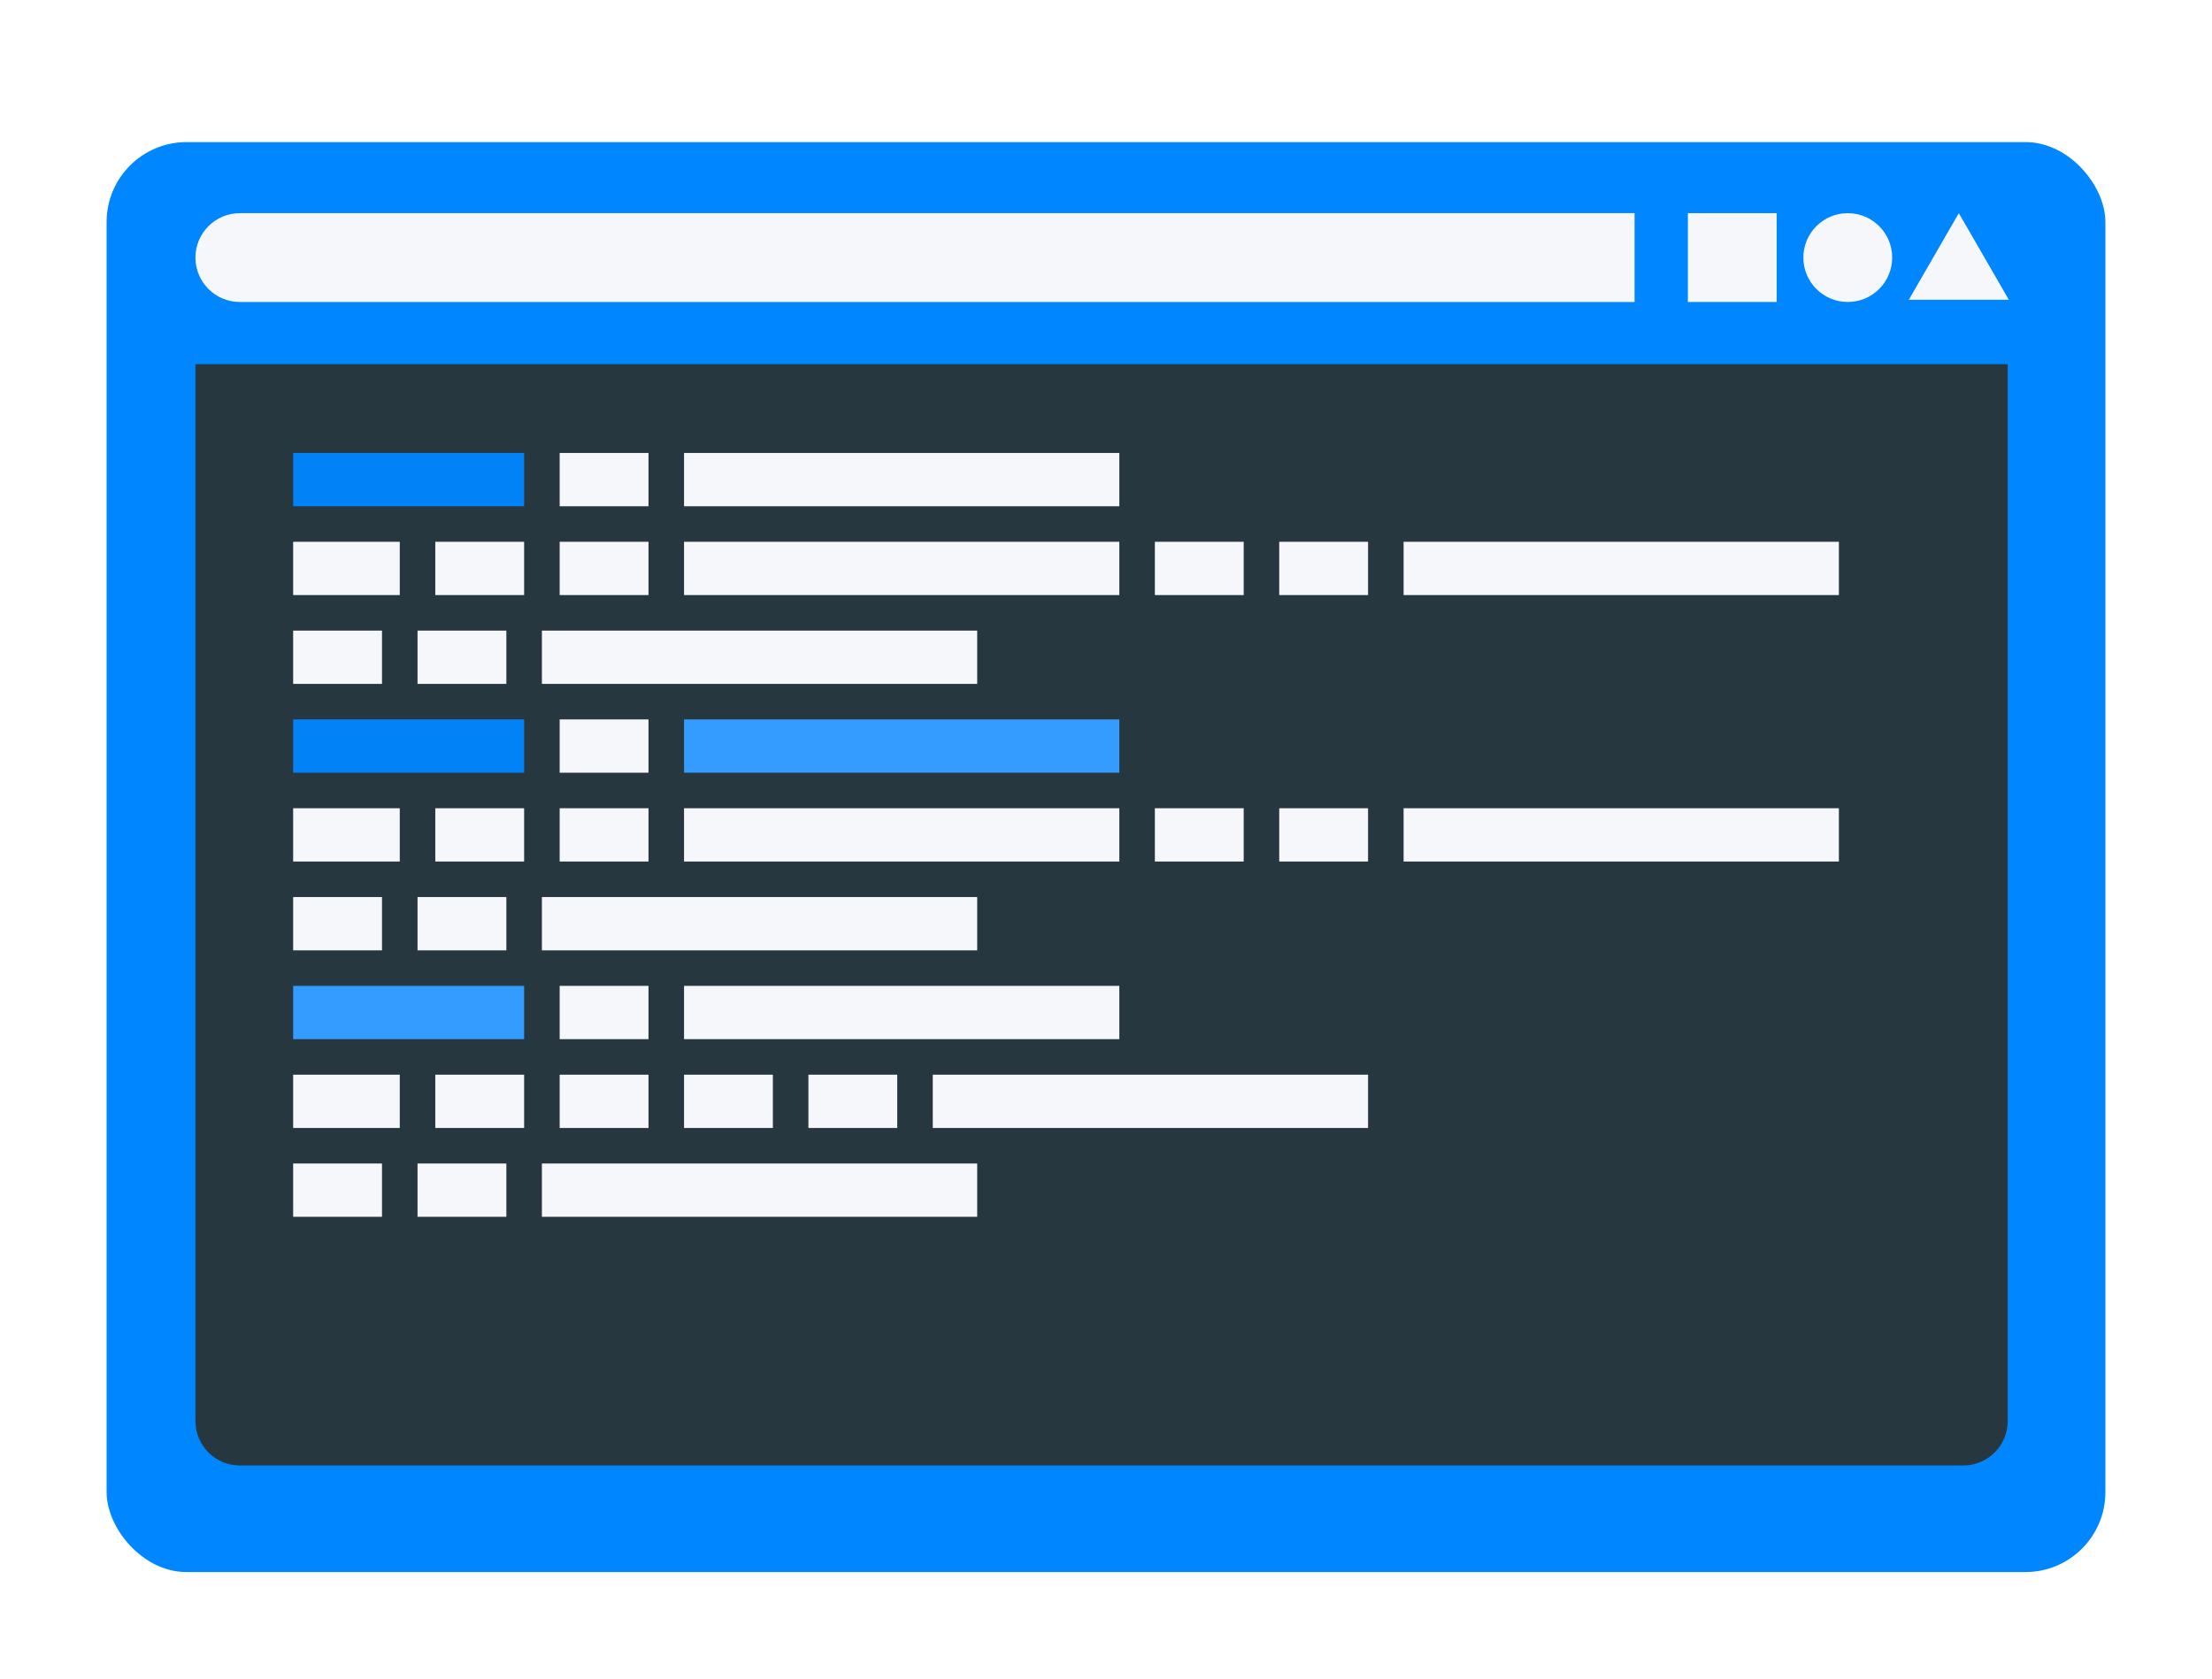 <?xml version="1.0" encoding="UTF-8"?> <svg xmlns="http://www.w3.org/2000/svg" width="249" height="189" viewBox="0 0 249 189" fill="none"><g filter="url(#filter0_d_21_249)"><rect x="1" width="225" height="161" rx="9" fill="#0086FF"></rect><path d="M11 25H215V144C215 146.761 212.761 149 210 149H16C13.239 149 11 146.761 11 144V25Z" fill="#26373F"></path><circle cx="197" cy="13" r="5" fill="#F5F7FA"></circle><path d="M11 13C11 10.239 13.239 8 16 8H173V18H16C13.239 18 11 15.761 11 13Z" fill="#F5F7FA"></path><rect x="179" y="8" width="10" height="10" fill="#F5F7FA"></rect><path d="M209.5 8L215.129 17.75H203.871L209.5 8Z" fill="#F5F7FA"></path><rect x="22" y="35" width="26" height="6" fill="#0086FF" fill-opacity="0.96"></rect><rect x="22" y="65" width="26" height="6" fill="#0086FF" fill-opacity="0.96"></rect><rect x="22" y="95" width="26" height="6" fill="#349CFF"></rect><rect x="52" y="35" width="10" height="6" fill="#F5F7FA"></rect><rect x="52" y="65" width="10" height="6" fill="#F5F7FA"></rect><rect x="52" y="95" width="10" height="6" fill="#F5F7FA"></rect><rect x="52" y="45" width="10" height="6" fill="#F5F7FA"></rect><rect x="52" y="75" width="10" height="6" fill="#F5F7FA"></rect><rect x="52" y="105" width="10" height="6" fill="#F5F7FA"></rect><rect x="36" y="55" width="10" height="6" fill="#F5F7FA"></rect><rect x="36" y="85" width="10" height="6" fill="#F5F7FA"></rect><rect x="36" y="115" width="10" height="6" fill="#F5F7FA"></rect><rect x="133" y="45" width="10" height="6" fill="#F5F7FA"></rect><rect x="133" y="75" width="10" height="6" fill="#F5F7FA"></rect><rect x="80" y="105" width="10" height="6" fill="#F5F7FA"></rect><rect x="38" y="45" width="10" height="6" fill="#F5F7FA"></rect><rect x="38" y="75" width="10" height="6" fill="#F5F7FA"></rect><rect x="38" y="105" width="10" height="6" fill="#F5F7FA"></rect><rect x="22" y="55" width="10" height="6" fill="#F5F7FA"></rect><rect x="22" y="85" width="10" height="6" fill="#F5F7FA"></rect><rect x="22" y="115" width="10" height="6" fill="#F5F7FA"></rect><rect x="119" y="45" width="10" height="6" fill="#F5F7FA"></rect><rect x="119" y="75" width="10" height="6" fill="#F5F7FA"></rect><rect x="66" y="105" width="10" height="6" fill="#F5F7FA"></rect><rect x="22" y="45" width="12" height="6" fill="#F5F7FA"></rect><rect x="22" y="75" width="12" height="6" fill="#F5F7FA"></rect><rect x="22" y="105" width="12" height="6" fill="#F5F7FA"></rect><rect x="66" y="35" width="49" height="6" fill="#F5F7FA"></rect><rect x="66" y="65" width="49" height="6" fill="#349CFF"></rect><rect x="66" y="95" width="49" height="6" fill="#F5F7FA"></rect><rect x="66" y="45" width="49" height="6" fill="#F5F7FA"></rect><rect x="66" y="75" width="49" height="6" fill="#F5F7FA"></rect><rect x="50" y="55" width="49" height="6" fill="#F5F7FA"></rect><rect x="50" y="85" width="49" height="6" fill="#F5F7FA"></rect><rect x="50" y="115" width="49" height="6" fill="#F5F7FA"></rect><rect x="147" y="45" width="49" height="6" fill="#F5F7FA"></rect><rect x="147" y="75" width="49" height="6" fill="#F5F7FA"></rect><rect x="94" y="105" width="49" height="6" fill="#F5F7FA"></rect></g><defs><filter id="filter0_d_21_249" x="0" y="0" width="249" height="189" filterUnits="userSpaceOnUse" color-interpolation-filters="sRGB"><feFlood flood-opacity="0" result="BackgroundImageFix"></feFlood><feColorMatrix in="SourceAlpha" type="matrix" values="0 0 0 0 0 0 0 0 0 0 0 0 0 0 0 0 0 0 127 0" result="hardAlpha"></feColorMatrix><feOffset dx="11" dy="16"></feOffset><feGaussianBlur stdDeviation="6"></feGaussianBlur><feComposite in2="hardAlpha" operator="out"></feComposite><feColorMatrix type="matrix" values="0 0 0 0 0.109 0 0 0 0 0.347 0 0 0 0 0.704 0 0 0 0.16 0"></feColorMatrix><feBlend mode="normal" in2="BackgroundImageFix" result="effect1_dropShadow_21_249"></feBlend><feBlend mode="normal" in="SourceGraphic" in2="effect1_dropShadow_21_249" result="shape"></feBlend></filter></defs></svg> 